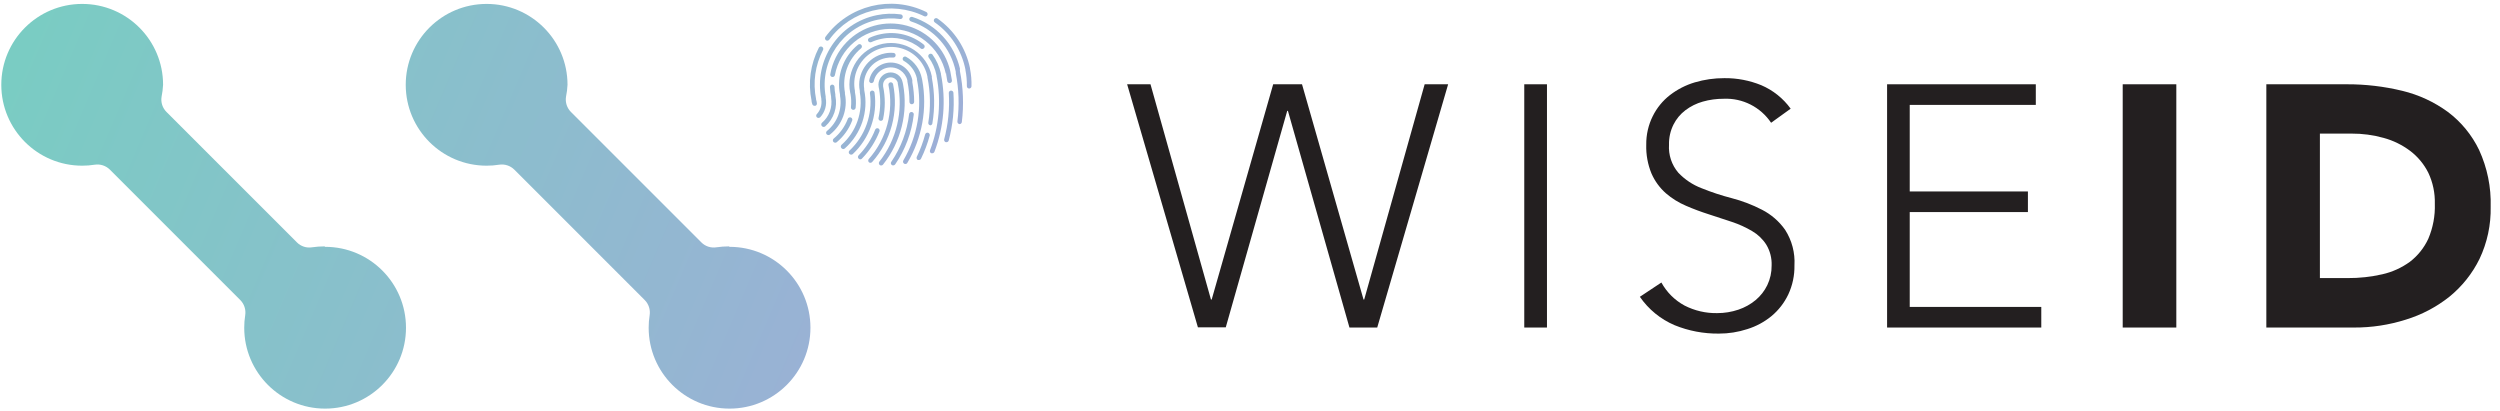 <?xml version="1.0" encoding="UTF-8"?>
<svg width="146px" height="24px" viewBox="0 0 146 24" version="1.1" xmlns="http://www.w3.org/2000/svg" xmlns:xlink="http://www.w3.org/1999/xlink">
    <title>wiseid-logo-primary</title>
    <defs>
        <linearGradient x1="-2.176%" y1="27.708%" x2="225.903%" y2="124.984%" id="linearGradient-1">
            <stop stop-color="#7ACCC3" offset="0%"></stop>
            <stop stop-color="#9FADD8" offset="100%"></stop>
        </linearGradient>
        <linearGradient x1="-86.734%" y1="-8.366%" x2="141.344%" y2="88.926%" id="linearGradient-2">
            <stop stop-color="#7ACCC3" offset="0%"></stop>
            <stop stop-color="#9FADD8" offset="100%"></stop>
        </linearGradient>
        <linearGradient x1="-647.114%" y1="-55.708%" x2="252.433%" y2="82.474%" id="linearGradient-3">
            <stop stop-color="#7ACCC3" offset="0%"></stop>
            <stop stop-color="#9FADD8" offset="100%"></stop>
        </linearGradient>
        <linearGradient x1="-550.826%" y1="-428.464%" x2="151.421%" y2="130.765%" id="linearGradient-4">
            <stop stop-color="#7ACCC3" offset="0%"></stop>
            <stop stop-color="#9FADD8" offset="100%"></stop>
        </linearGradient>
        <linearGradient x1="-209.558%" y1="-441.939%" x2="141.381%" y2="222.116%" id="linearGradient-5">
            <stop stop-color="#7ACCC3" offset="0%"></stop>
            <stop stop-color="#9FADD8" offset="100%"></stop>
        </linearGradient>
        <linearGradient x1="-260.693%" y1="-349.19%" x2="119.311%" y2="139.606%" id="linearGradient-6">
            <stop stop-color="#7ACCC3" offset="0%"></stop>
            <stop stop-color="#9FADD8" offset="100%"></stop>
        </linearGradient>
        <linearGradient x1="-1630.234%" y1="-979.206%" x2="433.73%" y2="284.94%" id="linearGradient-7">
            <stop stop-color="#7ACCC3" offset="0%"></stop>
            <stop stop-color="#9FADD8" offset="100%"></stop>
        </linearGradient>
        <linearGradient x1="-181.141%" y1="-297.62%" x2="98.716%" y2="125.371%" id="linearGradient-8">
            <stop stop-color="#7ACCC3" offset="0%"></stop>
            <stop stop-color="#9FADD8" offset="100%"></stop>
        </linearGradient>
        <linearGradient x1="-425.545%" y1="-441.029%" x2="169.138%" y2="173.291%" id="linearGradient-9">
            <stop stop-color="#7ACCC3" offset="0%"></stop>
            <stop stop-color="#9FADD8" offset="100%"></stop>
        </linearGradient>
        <linearGradient x1="-1609.763%" y1="-615.987%" x2="440.677%" y2="194.079%" id="linearGradient-10">
            <stop stop-color="#7ACCC3" offset="0%"></stop>
            <stop stop-color="#9FADD8" offset="100%"></stop>
        </linearGradient>
        <linearGradient x1="-574.365%" y1="-570.973%" x2="166.453%" y2="165.789%" id="linearGradient-11">
            <stop stop-color="#7ACCC3" offset="0%"></stop>
            <stop stop-color="#9FADD8" offset="100%"></stop>
        </linearGradient>
        <linearGradient x1="-385.311%" y1="-275.753%" x2="160.962%" y2="133.272%" id="linearGradient-12">
            <stop stop-color="#7ACCC3" offset="0%"></stop>
            <stop stop-color="#9FADD8" offset="100%"></stop>
        </linearGradient>
        <linearGradient x1="-95.087%" y1="-255.735%" x2="76.972%" y2="110.619%" id="linearGradient-13">
            <stop stop-color="#7ACCC3" offset="0%"></stop>
            <stop stop-color="#9FADD8" offset="100%"></stop>
        </linearGradient>
        <linearGradient x1="-2140.724%" y1="-1167.759%" x2="651.207%" y2="383.781%" id="linearGradient-14">
            <stop stop-color="#7ACCC3" offset="0%"></stop>
            <stop stop-color="#9FADD8" offset="100%"></stop>
        </linearGradient>
        <linearGradient x1="-833.839%" y1="-317.438%" x2="255.386%" y2="133.922%" id="linearGradient-15">
            <stop stop-color="#7ACCC3" offset="0%"></stop>
            <stop stop-color="#9FADD8" offset="100%"></stop>
        </linearGradient>
        <linearGradient x1="-1355.632%" y1="-1192.708%" x2="269.461%" y2="244.325%" id="linearGradient-16">
            <stop stop-color="#7ACCC3" offset="0%"></stop>
            <stop stop-color="#9FADD8" offset="100%"></stop>
        </linearGradient>
        <linearGradient x1="-73.507%" y1="-288.31%" x2="70.007%" y2="106.895%" id="linearGradient-17">
            <stop stop-color="#7ACCC3" offset="0%"></stop>
            <stop stop-color="#9FADD8" offset="100%"></stop>
        </linearGradient>
        <linearGradient x1="-1251.906%" y1="-105.342%" x2="376.108%" y2="89.76%" id="linearGradient-18">
            <stop stop-color="#7ACCC3" offset="0%"></stop>
            <stop stop-color="#9FADD8" offset="100%"></stop>
        </linearGradient>
        <linearGradient x1="-257.464%" y1="-283.361%" x2="141.767%" y2="149.327%" id="linearGradient-19">
            <stop stop-color="#7ACCC3" offset="0%"></stop>
            <stop stop-color="#9FADD8" offset="100%"></stop>
        </linearGradient>
        <linearGradient x1="-532.316%" y1="-658.089%" x2="231.258%" y2="271.957%" id="linearGradient-20">
            <stop stop-color="#7ACCC3" offset="0%"></stop>
            <stop stop-color="#9FADD8" offset="100%"></stop>
        </linearGradient>
        <linearGradient x1="-558.003%" y1="-74.129%" x2="200.299%" y2="84.121%" id="linearGradient-21">
            <stop stop-color="#7ACCC3" offset="0%"></stop>
            <stop stop-color="#9FADD8" offset="100%"></stop>
        </linearGradient>
        <linearGradient x1="-243.044%" y1="-618.779%" x2="91.143%" y2="144.118%" id="linearGradient-22">
            <stop stop-color="#7ACCC3" offset="0%"></stop>
            <stop stop-color="#9FADD8" offset="100%"></stop>
        </linearGradient>
        <linearGradient x1="-520.391%" y1="-242.575%" x2="215.439%" y2="135.178%" id="linearGradient-23">
            <stop stop-color="#7ACCC3" offset="0%"></stop>
            <stop stop-color="#9FADD8" offset="100%"></stop>
        </linearGradient>
        <linearGradient x1="-315.051%" y1="-261.035%" x2="115.895%" y2="105.958%" id="linearGradient-24">
            <stop stop-color="#7ACCC3" offset="0%"></stop>
            <stop stop-color="#9FADD8" offset="100%"></stop>
        </linearGradient>
    </defs>
    <g id="Page-1" stroke="none" stroke-width="1" fill="none" fill-rule="evenodd">
        <g id="hero-copy" transform="translate(-260, -24)" fill-rule="nonzero">
            <g id="wiseid-logo-primary" transform="translate(260, 24)">
                <path d="M18.952,14.389 C18.709,14.389 18.466,14.407 18.225,14.442 C17.901,14.495 17.572,14.389 17.341,14.156 L9.722,6.537 C9.489,6.305 9.382,5.974 9.436,5.65 C9.482,5.419 9.511,5.187 9.524,4.952 C9.524,2.343 7.409,0.229 4.8,0.229 C2.191,0.229 0.076,2.343 0.076,4.952 C0.076,7.561 2.191,9.676 4.8,9.676 C5.044,9.677 5.287,9.657 5.528,9.619 C5.852,9.568 6.182,9.674 6.415,9.905 L14.034,17.524 C14.265,17.757 14.371,18.087 14.32,18.411 C14.282,18.652 14.262,18.895 14.263,19.139 C14.263,21.748 16.378,23.863 18.987,23.863 C21.596,23.863 23.71,21.748 23.71,19.139 C23.71,16.53 21.596,14.415 18.987,14.415 L18.952,14.389 Z" id="Path" fill="url(#linearGradient-1)"></path>
                <path d="M42.571,14.389 C42.328,14.389 42.085,14.407 41.844,14.442 C41.52,14.495 41.191,14.389 40.96,14.156 L33.341,6.537 C33.109,6.304 33.003,5.974 33.055,5.65 C33.102,5.42 33.132,5.187 33.143,4.952 C33.143,2.343 31.028,0.229 28.419,0.229 C25.81,0.229 23.695,2.343 23.695,4.952 C23.695,7.561 25.81,9.676 28.419,9.676 C28.663,9.677 28.906,9.657 29.147,9.619 C29.471,9.568 29.801,9.674 30.034,9.905 L37.653,17.524 C37.884,17.757 37.99,18.087 37.939,18.411 C37.901,18.652 37.882,18.895 37.882,19.139 C37.882,21.748 39.997,23.863 42.606,23.863 C45.215,23.863 47.33,21.748 47.33,19.139 C47.33,16.53 45.215,14.415 42.606,14.415 L42.571,14.389 Z" id="Path" fill="url(#linearGradient-2)"></path>
                <path d="M48.236,2.35 C48.26,2.367 48.288,2.376 48.316,2.377 C48.36,2.376 48.4,2.355 48.427,2.32 C49.699,0.577 52.039,-0.001 53.977,0.949 C54.01,0.964 54.048,0.966 54.082,0.954 C54.116,0.942 54.144,0.917 54.16,0.884 C54.19,0.815 54.162,0.735 54.095,0.701 C52.039,-0.307 49.556,0.307 48.206,2.156 C48.162,2.219 48.175,2.305 48.236,2.35 L48.236,2.35 Z" id="Path" fill="url(#linearGradient-3)"></path>
                <path d="M56.648,4.008 C56.649,3.999 56.649,3.99 56.648,3.981 C56.407,2.805 55.726,1.767 54.743,1.078 C54.681,1.041 54.601,1.058 54.559,1.117 C54.518,1.177 54.53,1.258 54.587,1.303 C55.518,1.956 56.161,2.945 56.381,4.061 C56.38,4.07 56.38,4.079 56.381,4.088 C56.443,4.399 56.471,4.715 56.465,5.032 C56.464,5.068 56.477,5.103 56.502,5.129 C56.528,5.155 56.562,5.17 56.598,5.17 L56.598,5.17 C56.672,5.17 56.733,5.11 56.735,5.036 C56.744,4.691 56.715,4.346 56.648,4.008 L56.648,4.008 Z" id="Path" fill="url(#linearGradient-4)"></path>
                <path d="M47.703,6.011 C47.703,5.947 47.676,5.886 47.661,5.821 C47.646,5.756 47.661,5.821 47.661,5.798 C47.462,4.82 47.604,3.804 48.065,2.918 C48.087,2.874 48.084,2.821 48.057,2.779 C48.03,2.738 47.983,2.714 47.933,2.717 C47.884,2.719 47.84,2.748 47.817,2.792 C47.33,3.742 47.18,4.829 47.394,5.874 C47.394,5.883 47.394,5.892 47.394,5.901 C47.394,5.958 47.421,6.019 47.436,6.076 C47.451,6.138 47.506,6.181 47.57,6.179 L47.619,6.179 C47.687,6.154 47.723,6.081 47.703,6.011 L47.703,6.011 Z" id="Path" fill="url(#linearGradient-5)"></path>
                <path d="M52.156,4.914 C52.139,4.84 52.067,4.793 51.992,4.808 C51.919,4.823 51.872,4.894 51.886,4.968 C52.205,6.505 51.782,8.103 50.743,9.28 C50.717,9.306 50.703,9.341 50.703,9.377 C50.703,9.414 50.717,9.449 50.743,9.474 C50.767,9.497 50.798,9.509 50.83,9.509 C50.87,9.509 50.907,9.492 50.933,9.463 C52.034,8.223 52.487,6.538 52.156,4.914 L52.156,4.914 Z" id="Path" fill="url(#linearGradient-6)"></path>
                <path d="M51.288,7.497 C51.253,7.484 51.215,7.484 51.181,7.499 C51.148,7.515 51.121,7.543 51.109,7.577 C50.891,8.135 50.564,8.643 50.145,9.07 C50.118,9.096 50.103,9.131 50.103,9.168 C50.103,9.204 50.118,9.24 50.145,9.265 C50.169,9.291 50.204,9.307 50.24,9.307 C50.276,9.307 50.311,9.291 50.335,9.265 C50.78,8.81 51.129,8.269 51.36,7.676 C51.387,7.607 51.355,7.528 51.288,7.497 Z" id="Path" fill="url(#linearGradient-7)"></path>
                <path d="M52.739,4.922 L52.739,4.922 L52.712,4.8 C52.677,4.615 52.568,4.451 52.411,4.347 C52.253,4.243 52.06,4.207 51.874,4.244 C51.489,4.322 51.239,4.696 51.314,5.082 L51.341,5.211 L51.341,5.211 C51.436,5.769 51.425,6.339 51.307,6.891 C51.299,6.927 51.306,6.965 51.326,6.996 C51.346,7.026 51.377,7.048 51.413,7.055 C51.449,7.063 51.486,7.056 51.516,7.036 C51.546,7.016 51.567,6.984 51.573,6.949 C51.705,6.32 51.705,5.672 51.573,5.044 L51.573,4.983 C51.559,4.76 51.715,4.563 51.934,4.524 C52.153,4.485 52.367,4.617 52.43,4.83 L52.43,4.872 C52.76,6.481 52.366,8.153 51.352,9.444 C51.307,9.505 51.319,9.591 51.379,9.638 C51.403,9.656 51.433,9.666 51.463,9.665 C51.505,9.665 51.545,9.645 51.57,9.611 C52.616,8.29 53.043,6.581 52.739,4.922 Z" id="Path" fill="url(#linearGradient-8)"></path>
                <path d="M51.074,5.41 C51.071,5.373 51.052,5.34 51.023,5.318 C50.995,5.296 50.958,5.286 50.922,5.291 C50.886,5.295 50.853,5.314 50.83,5.342 C50.808,5.371 50.798,5.408 50.804,5.444 C50.971,6.689 50.525,7.938 49.608,8.796 C49.582,8.822 49.567,8.857 49.567,8.893 C49.567,8.93 49.582,8.965 49.608,8.99 C49.635,9.017 49.672,9.032 49.71,9.032 C49.744,9.032 49.776,9.02 49.802,8.998 C50.782,8.078 51.256,6.741 51.074,5.41 Z" id="Path" fill="url(#linearGradient-9)"></path>
                <path d="M53.28,4.686 C53.16,4.085 52.633,3.653 52.021,3.653 C51.409,3.653 50.882,4.085 50.762,4.686 C50.753,4.721 50.759,4.759 50.778,4.79 C50.798,4.821 50.829,4.842 50.865,4.85 C50.939,4.864 51.011,4.817 51.029,4.743 C51.097,4.416 51.322,4.143 51.63,4.014 C51.939,3.886 52.291,3.917 52.571,4.099 C52.78,4.237 52.929,4.447 52.99,4.69 L52.99,4.743 C53.071,5.14 53.112,5.545 53.112,5.95 C53.112,5.987 53.127,6.022 53.153,6.047 C53.178,6.073 53.213,6.088 53.25,6.088 L53.25,6.088 C53.286,6.088 53.321,6.073 53.346,6.047 C53.372,6.022 53.387,5.987 53.387,5.95 C53.387,5.567 53.351,5.184 53.28,4.808 L53.28,4.808 L53.28,4.686 Z" id="Path" fill="url(#linearGradient-10)"></path>
                <path d="M53.246,6.541 C53.209,6.537 53.173,6.547 53.144,6.57 C53.115,6.593 53.097,6.626 53.093,6.663 C52.977,7.662 52.62,8.617 52.053,9.448 C52.023,9.489 52.018,9.544 52.042,9.589 C52.065,9.634 52.113,9.662 52.164,9.661 C52.21,9.66 52.252,9.638 52.278,9.6 C52.872,8.734 53.244,7.736 53.364,6.693 C53.369,6.657 53.36,6.621 53.337,6.592 C53.315,6.563 53.282,6.545 53.246,6.541 L53.246,6.541 Z" id="Path" fill="url(#linearGradient-11)"></path>
                <path d="M50.469,5.253 L50.469,5.185 C50.34,4.348 50.892,3.558 51.722,3.39 C51.866,3.361 52.013,3.351 52.16,3.36 C52.196,3.364 52.233,3.353 52.26,3.329 C52.288,3.305 52.304,3.271 52.305,3.234 C52.308,3.198 52.296,3.163 52.273,3.135 C52.249,3.108 52.215,3.091 52.179,3.09 C52.008,3.075 51.836,3.085 51.669,3.12 C50.663,3.325 50.012,4.304 50.213,5.31 L50.213,5.394 C50.416,6.533 50.01,7.696 49.143,8.461 C49.117,8.487 49.103,8.522 49.103,8.558 C49.103,8.595 49.117,8.63 49.143,8.655 C49.169,8.686 49.206,8.703 49.246,8.705 C49.279,8.704 49.312,8.692 49.337,8.67 C50.3,7.817 50.732,6.513 50.469,5.253 Z" id="Path" fill="url(#linearGradient-12)"></path>
                <path d="M53.859,4.682 L53.859,4.682 L53.836,4.575 C53.729,4.042 53.393,3.583 52.918,3.318 C52.886,3.3 52.849,3.296 52.814,3.306 C52.779,3.316 52.749,3.34 52.731,3.371 C52.697,3.438 52.72,3.52 52.785,3.558 C53.171,3.776 53.448,4.147 53.547,4.579 L53.547,4.629 C53.878,6.253 53.596,7.943 52.754,9.371 C52.717,9.437 52.739,9.52 52.804,9.558 C52.824,9.571 52.848,9.578 52.872,9.577 C52.922,9.58 52.968,9.553 52.99,9.509 C53.854,8.058 54.163,6.343 53.859,4.682 L53.859,4.682 Z" id="Path" fill="url(#linearGradient-13)"></path>
                <path d="M49.764,7.048 C49.785,7.001 49.779,6.947 49.748,6.907 C49.717,6.866 49.666,6.846 49.616,6.855 C49.565,6.864 49.524,6.9 49.509,6.949 C49.339,7.394 49.057,7.788 48.69,8.091 C48.661,8.115 48.643,8.148 48.639,8.185 C48.636,8.221 48.647,8.258 48.67,8.286 C48.698,8.316 48.736,8.334 48.777,8.335 C48.809,8.334 48.839,8.324 48.865,8.305 C49.267,7.97 49.577,7.537 49.764,7.048 Z" id="Path" fill="url(#linearGradient-14)"></path>
                <path d="M54.453,7.192 C54.598,6.315 54.587,5.418 54.419,4.545 L54.419,4.545 L54.419,4.461 C54.154,3.145 52.872,2.293 51.556,2.558 C50.24,2.823 49.388,4.105 49.653,5.421 L49.672,5.501 C49.715,5.753 49.723,6.009 49.695,6.263 C49.688,6.338 49.742,6.405 49.817,6.415 C49.854,6.42 49.89,6.409 49.919,6.386 C49.947,6.363 49.966,6.33 49.97,6.293 C50.003,5.988 49.989,5.68 49.928,5.379 L49.928,5.307 C49.781,4.55 50.05,3.773 50.632,3.268 C51.214,2.763 52.022,2.606 52.75,2.858 C53.479,3.11 54.018,3.731 54.164,4.488 L54.164,4.526 C54.338,5.393 54.355,6.285 54.213,7.158 C54.207,7.194 54.215,7.231 54.235,7.261 C54.256,7.291 54.288,7.312 54.324,7.318 L54.347,7.318 C54.406,7.305 54.45,7.253 54.453,7.192 L54.453,7.192 Z" id="Path" fill="url(#linearGradient-15)"></path>
                <path d="M54.198,7.752 C54.126,7.733 54.051,7.775 54.03,7.848 C53.908,8.3 53.744,8.74 53.539,9.162 C53.509,9.23 53.537,9.311 53.604,9.345 C53.624,9.349 53.645,9.349 53.665,9.345 C53.717,9.345 53.764,9.316 53.787,9.269 C54,8.833 54.171,8.377 54.297,7.909 C54.308,7.839 54.265,7.772 54.198,7.752 L54.198,7.752 Z" id="Path" fill="url(#linearGradient-16)"></path>
                <path d="M54.952,4.301 L54.952,4.301 C54.864,3.896 54.693,3.513 54.45,3.177 C54.4,3.129 54.323,3.123 54.268,3.164 C54.212,3.204 54.194,3.279 54.225,3.341 C54.458,3.657 54.619,4.022 54.693,4.408 L54.693,4.434 C54.979,5.889 54.847,7.395 54.312,8.777 C54.287,8.848 54.322,8.926 54.392,8.952 C54.409,8.956 54.426,8.956 54.442,8.952 C54.498,8.951 54.549,8.917 54.571,8.865 C55.123,7.422 55.255,5.853 54.952,4.339 L54.952,4.301 Z" id="Path" fill="url(#linearGradient-17)"></path>
                <path d="M51.429,1.996 C51.201,2.041 50.98,2.114 50.77,2.213 C50.702,2.244 50.671,2.324 50.701,2.392 C50.734,2.461 50.814,2.491 50.884,2.461 C51.075,2.373 51.276,2.308 51.482,2.267 C52.29,2.097 53.131,2.304 53.768,2.83 C53.792,2.851 53.823,2.862 53.855,2.861 C53.897,2.862 53.936,2.844 53.962,2.811 C54.014,2.757 54.014,2.672 53.962,2.617 C53.256,2.035 52.324,1.806 51.429,1.996 L51.429,1.996 Z" id="Path" fill="url(#linearGradient-18)"></path>
                <path d="M49.345,5.482 L49.345,5.406 C49.168,4.438 49.528,3.45 50.286,2.823 C50.343,2.774 50.352,2.688 50.305,2.629 C50.282,2.599 50.249,2.58 50.212,2.577 C50.175,2.573 50.138,2.585 50.11,2.61 C49.242,3.313 48.837,4.44 49.059,5.535 L49.059,5.604 C49.193,6.372 48.902,7.153 48.297,7.646 C48.268,7.668 48.249,7.702 48.245,7.738 C48.241,7.775 48.251,7.811 48.274,7.84 C48.302,7.87 48.34,7.888 48.381,7.89 C48.413,7.889 48.443,7.878 48.469,7.859 C49.186,7.296 49.525,6.376 49.345,5.482 L49.345,5.482 Z" id="Path" fill="url(#linearGradient-19)"></path>
                <path d="M48.785,5.592 L48.785,5.52 C48.757,5.372 48.74,5.221 48.735,5.07 C48.731,4.998 48.671,4.941 48.598,4.941 L48.598,4.941 C48.524,4.945 48.466,5.008 48.469,5.082 C48.476,5.273 48.499,5.462 48.537,5.65 L48.537,5.707 C48.629,6.256 48.425,6.813 48,7.173 C47.974,7.199 47.96,7.234 47.96,7.27 C47.96,7.307 47.974,7.342 48,7.368 C48.026,7.397 48.064,7.414 48.103,7.413 C48.135,7.413 48.165,7.402 48.19,7.383 C48.698,6.937 48.925,6.253 48.785,5.592 L48.785,5.592 Z" id="Path" fill="url(#linearGradient-20)"></path>
                <path d="M55.257,4.29 L55.257,4.35 C55.28,4.476 55.303,4.602 55.322,4.731 C55.331,4.798 55.388,4.848 55.455,4.85 L55.478,4.85 C55.553,4.838 55.604,4.768 55.592,4.693 C55.57,4.545 55.543,4.392 55.512,4.244 L55.493,4.141 L55.493,4.141 C55.198,2.861 54.224,1.847 52.958,1.499 C51.691,1.152 50.336,1.527 49.429,2.476 C48.935,2.989 48.607,3.638 48.488,4.339 C48.481,4.374 48.489,4.411 48.51,4.441 C48.531,4.47 48.562,4.49 48.598,4.495 C48.634,4.502 48.671,4.494 48.701,4.473 C48.731,4.453 48.752,4.421 48.758,4.385 C49.047,2.838 50.387,1.709 51.96,1.688 C53.534,1.666 54.904,2.758 55.234,4.297 L55.257,4.29 Z" id="Path" fill="url(#linearGradient-21)"></path>
                <path d="M55.535,5.291 C55.499,5.293 55.465,5.31 55.442,5.337 C55.418,5.364 55.406,5.4 55.41,5.436 C55.467,6.345 55.375,7.258 55.139,8.137 C55.122,8.211 55.166,8.284 55.238,8.305 L55.272,8.305 C55.335,8.305 55.39,8.263 55.406,8.202 C55.649,7.295 55.741,6.354 55.68,5.417 C55.674,5.343 55.61,5.287 55.535,5.291 L55.535,5.291 Z" id="Path" fill="url(#linearGradient-22)"></path>
                <path d="M48.221,5.714 L48.221,5.642 C47.845,3.565 49.2,1.569 51.269,1.15 C51.691,1.066 52.125,1.052 52.552,1.109 C52.603,1.12 52.656,1.103 52.689,1.063 C52.722,1.023 52.73,0.967 52.709,0.92 C52.688,0.872 52.642,0.841 52.59,0.838 C52.133,0.777 51.668,0.792 51.215,0.884 C48.971,1.337 47.517,3.522 47.966,5.768 L47.966,5.813 C48.011,6.12 47.916,6.431 47.707,6.659 C47.68,6.684 47.665,6.719 47.665,6.756 C47.665,6.793 47.68,6.828 47.707,6.853 C47.732,6.875 47.765,6.887 47.798,6.888 C47.837,6.887 47.873,6.872 47.901,6.846 C48.183,6.542 48.301,6.121 48.221,5.714 L48.221,5.714 Z" id="Path" fill="url(#linearGradient-23)"></path>
                <path d="M56.061,4.004 L56.061,4.004 C55.729,2.581 54.675,1.437 53.284,0.99 C53.211,0.968 53.134,1.006 53.109,1.078 C53.098,1.113 53.102,1.151 53.119,1.183 C53.136,1.215 53.165,1.239 53.2,1.25 C54.541,1.683 55.543,2.808 55.817,4.19 L55.817,4.27 C55.999,5.2 56.031,6.153 55.912,7.093 C55.905,7.169 55.959,7.238 56.034,7.25 L56.034,7.25 C56.104,7.248 56.162,7.197 56.171,7.128 C56.293,6.131 56.255,5.121 56.057,4.137 L56.061,4.004 Z" id="Path" fill="url(#linearGradient-24)"></path>
                <polygon id="Path" fill="#231F20" points="65.825 4.922 67.189 4.922 70.72 17.493 70.762 17.493 74.354 4.922 76.038 4.922 79.63 17.493 79.669 17.493 83.2 4.922 84.571 4.922 80.43 19.128 78.808 19.128 75.215 6.476 75.173 6.476 71.585 19.116 69.958 19.116"></polygon>
                <polygon id="Path" fill="#231F20" points="89.017 4.922 90.343 4.922 90.343 19.128 89.017 19.128"></polygon>
                <path d="M97.025,16.499 C97.337,17.068 97.806,17.535 98.377,17.844 C98.966,18.146 99.62,18.298 100.282,18.286 C100.704,18.288 101.124,18.219 101.524,18.084 C101.891,17.961 102.232,17.771 102.53,17.524 C102.816,17.285 103.049,16.987 103.211,16.651 C103.381,16.295 103.467,15.904 103.463,15.509 C103.481,15.079 103.372,14.654 103.15,14.286 C102.941,13.959 102.656,13.688 102.32,13.493 C101.949,13.274 101.556,13.095 101.147,12.96 C100.712,12.811 100.263,12.667 99.802,12.518 C99.345,12.373 98.897,12.206 98.457,12.015 C98.03,11.834 97.635,11.587 97.284,11.284 C96.927,10.967 96.642,10.577 96.45,10.141 C96.229,9.606 96.124,9.031 96.141,8.453 C96.133,7.873 96.263,7.3 96.522,6.781 C96.759,6.302 97.102,5.882 97.524,5.554 C97.958,5.219 98.45,4.967 98.975,4.811 C99.535,4.645 100.117,4.562 100.701,4.564 C101.44,4.556 102.173,4.696 102.857,4.975 C103.543,5.268 104.137,5.742 104.575,6.347 L103.432,7.17 C102.817,6.251 101.768,5.719 100.663,5.768 C100.249,5.766 99.838,5.822 99.44,5.935 C99.074,6.038 98.73,6.209 98.427,6.438 C98.135,6.66 97.898,6.945 97.733,7.272 C97.55,7.639 97.46,8.044 97.47,8.453 C97.432,9.048 97.627,9.635 98.015,10.088 C98.393,10.485 98.855,10.794 99.368,10.99 C99.944,11.223 100.534,11.418 101.135,11.573 C101.746,11.732 102.338,11.958 102.899,12.248 C103.438,12.524 103.902,12.926 104.251,13.421 C104.647,14.038 104.838,14.765 104.796,15.497 C104.807,16.085 104.683,16.667 104.434,17.2 C104.203,17.684 103.871,18.113 103.459,18.457 C103.042,18.8 102.562,19.059 102.046,19.219 C101.508,19.395 100.946,19.484 100.381,19.482 C99.495,19.492 98.615,19.325 97.794,18.99 C96.976,18.641 96.273,18.066 95.768,17.333 L97.025,16.499 Z" id="Path" fill="#231F20"></path>
                <polygon id="Path" fill="#231F20" points="110.206 4.922 118.891 4.922 118.891 6.126 111.528 6.126 111.528 11.181 118.43 11.181 118.43 12.385 111.528 12.385 111.528 17.924 119.211 17.924 119.211 19.128 110.206 19.128"></polygon>
                <polygon id="Path" fill="#231F20" points="123.966 4.922 127.097 4.922 127.097 19.128 123.966 19.128"></polygon>
                <path d="M132.354,4.922 L137.048,4.922 C138.14,4.918 139.228,5.046 140.29,5.303 C141.251,5.533 142.158,5.953 142.956,6.537 C143.734,7.122 144.36,7.885 144.781,8.762 C145.257,9.799 145.488,10.932 145.455,12.072 C145.478,13.125 145.255,14.169 144.804,15.12 C144.385,15.974 143.786,16.726 143.048,17.326 C142.29,17.929 141.425,18.384 140.499,18.667 C139.52,18.977 138.498,19.133 137.47,19.128 L132.354,19.128 L132.354,4.922 Z M135.482,16.24 L137.109,16.24 C137.787,16.244 138.463,16.17 139.124,16.019 C139.707,15.888 140.256,15.639 140.739,15.288 C141.201,14.933 141.57,14.472 141.813,13.943 C142.087,13.299 142.217,12.604 142.194,11.905 C142.211,11.278 142.081,10.655 141.813,10.088 C141.563,9.589 141.202,9.153 140.758,8.815 C140.293,8.465 139.766,8.206 139.204,8.053 C138.594,7.883 137.963,7.799 137.33,7.802 L135.482,7.802 L135.482,16.24 Z" id="Shape" fill="#231F20"></path>
            </g>
        </g>
    </g>
</svg>